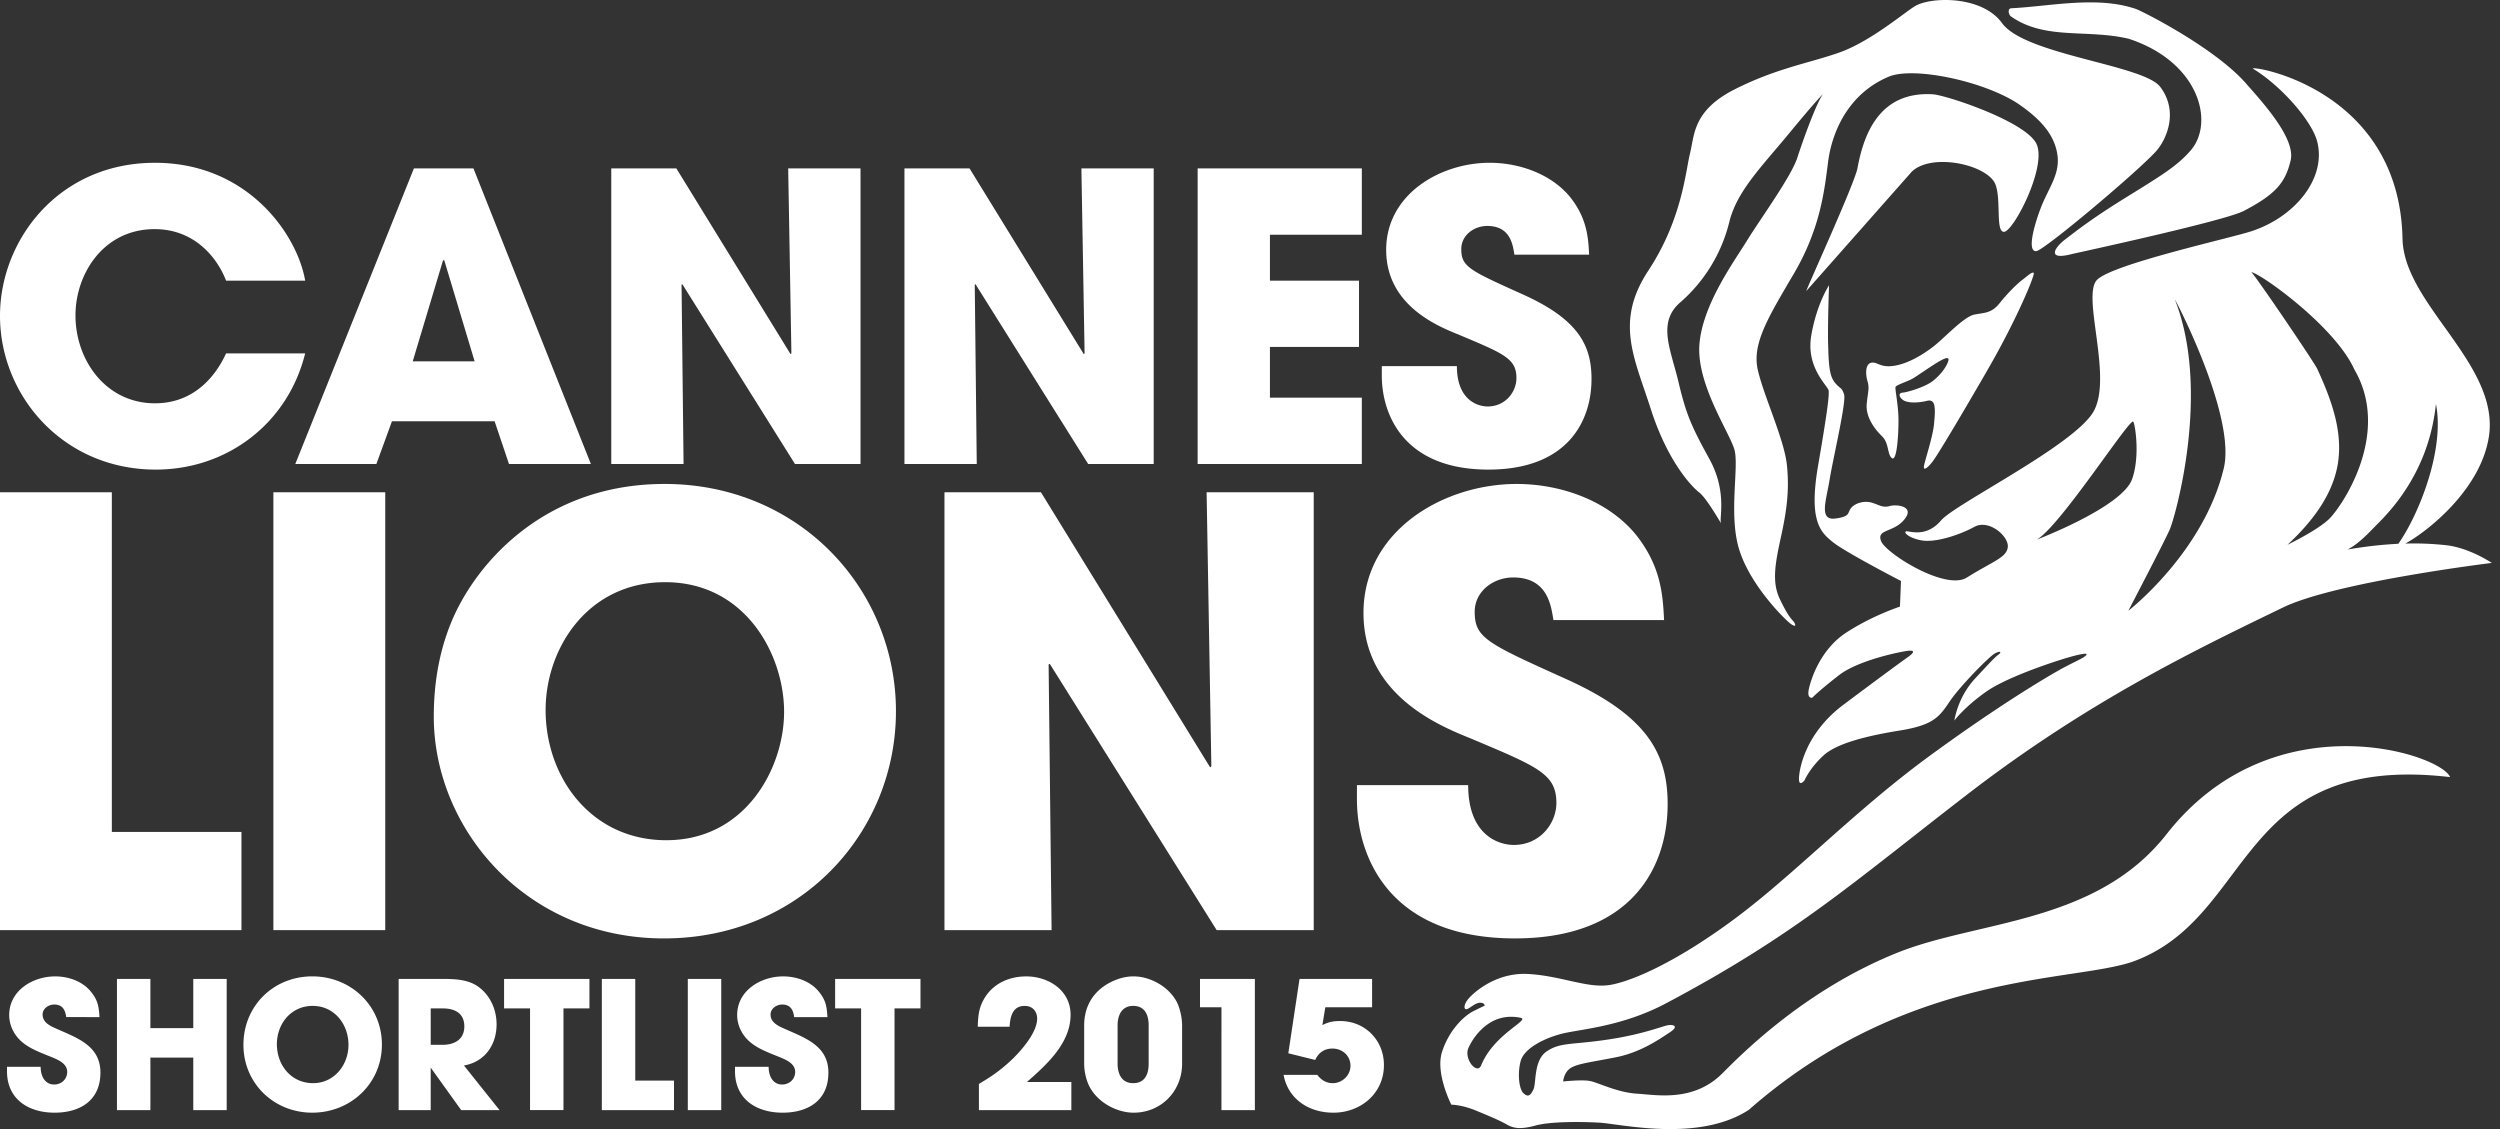 <svg xmlns="http://www.w3.org/2000/svg" width="155" height="70" viewBox="0 0 155 70"><rect x="0" y="0" width="155" height="70" fill="#333333" stroke="none"/><path fill="#FFF" d="M105.366 30.545c.494.388 1.466 2.153 1.338 1.883-.129-.279.396-1.922-.707-3.943-1.112-2.027-1.446-2.753-1.924-4.772-.479-2.034-1.347-3.709.099-4.962a9.655 9.655 0 0 0 3.043-4.979c.466-1.922 2.007-3.435 3.74-5.539 1.729-2.099 2.069-2.397 2.069-2.397-.407.554-1.215 2.784-1.597 3.962-.392 1.179-2.27 3.752-3.114 5.12-.843 1.368-2.783 4.014-2.953 6.486-.155 2.467 1.877 5.412 2.177 6.482.299 1.071-.405 4.145.336 6.32.731 2.176 2.793 4.213 3.164 4.482.369.254.287 0 .164-.156-.125-.14-.369-.364-.862-1.415-.494-1.044-.271-2.212.073-3.792.347-1.583.539-2.859.382-4.444-.147-1.583-1.417-4.269-1.802-5.911-.388-1.636.608-3.245 2.248-6.037 1.636-2.801 1.879-5.163 2.102-6.894.22-1.732 1.166-4.2 3.774-5.29 1.504-.621 5.707.236 7.899 1.611 1.548 1.028 2.309 1.994 2.52 3.089.261 1.288-.521 2.174-1.008 3.447-.483 1.271-.828 2.729-.274 2.674.485-.052 6.138-4.799 7.406-6.172.627-.687 1.461-2.443.273-4.015-1.035-1.366-8.375-1.976-9.802-3.948-1.259-1.745-4.518-1.652-5.468-1.013-.888.591-2.836 2.23-4.731 2.873-1.896.648-3.852.963-6.414 2.261-2.559 1.309-2.459 2.825-2.731 3.934-.278 1.101-.485 4.086-2.578 7.271-2.106 3.192-.881 5.394.149 8.619 1.035 3.218 2.509 4.781 3.009 5.165zM131.968 2.4c4.388 1.425 5.363 5.21 3.841 6.942-.845.967-1.806 1.541-4.015 2.91-2.205 1.365-3.074 2.081-3.776 2.609-.696.543-1.09 1.293.44.889.157-.04 9.449-2.043 10.649-2.67 2.021-1.048 2.595-1.786 2.916-3.148.308-1.366-1.771-3.619-2.752-4.737-1.972-2.271-6.696-4.637-6.91-4.661-2.375-.792-5.293-.139-7.66-.022-.258.013-.166.402-.026.503 2.112 1.486 4.699.777 7.293 1.385zm-12.683 26.497c-.052.371.314.036.612-.384.293-.421 1.453-2.324 3.311-5.543 1.867-3.227 2.992-5.984 2.882-6.053-.11-.074-.39.194-.681.417-.304.218-.912.811-1.429 1.459-.509.641-.934.585-1.576.713-.649.135-1.823 1.419-2.507 1.958-.683.53-1.586 1.071-2.431 1.21-.903.15-1.054-.256-1.439-.186-.386.073-.371.706-.242 1.148.134.444.024.638-.049 1.415-.073.781.479 1.546.942 1.988.455.441.321 1.126.616 1.361.304.237.412-1.345.412-2.324 0-.971-.224-1.928-.185-2.076.041-.149.813-.35 1.174-.596.373-.233 1.278-.879 1.714-1.096.446-.227.45-.057.34.199-.112.257-.36.651-.852 1.065-.5.428-1.679.755-1.938.772-.259.022-.241.251.021.45.261.201.91.201 1.494.058.586-.157.511.604.438 1.413-.071.814-.569 2.271-.627 2.632zm15.046 22.817c-4.352 5.565-11.679 5.345-16.684 7.35-5.843 2.34-9.824 6.453-10.871 7.496-1.793 1.78-4.067 1.323-5.289 1.248-1.222-.074-2.416-.696-2.905-.785-.496-.099-1.666.028-1.666.028s.037-.558.461-.832c.427-.276 1.293-.366 2.826-.672 1.541-.306 2.709-1.14 3.319-1.537.616-.396.215-.526-.188-.429-.393.092-1.627.582-3.774.89-2.147.313-2.824.151-3.656.709-.828.549-.646 1.968-.828 2.36-.188.399-.338.494-.614.246-.276-.246-.392-1.196-.181-2 .217-.795 1.474-1.433 2.634-1.715 1.17-.274 3.686-.436 6.39-1.871 8.02-4.254 11.55-7.457 18.65-12.932 7.554-5.824 14.281-9.031 19.581-11.6 3.263-1.585 12.956-2.767 12.956-2.767s-1.384-.939-2.832-1.098a18.325 18.325 0 0 0-2.53-.101c1.311-.712 4.688-3.319 5.186-6.662.655-4.479-5.276-8.164-5.36-12.238-.191-9.471-9.701-10.803-9.263-10.539 1.789 1.094 3.617 3.231 3.961 4.468.614 2.233-1.271 4.674-4.037 5.596-1.321.439-8.621 2.038-9.597 3.021-.989.979 1.03 6.146-.259 8.231-1.293 2.091-8.557 5.672-9.414 6.687-.865 1.006-1.783.706-2.093.677-.301-.036-.06.371.832.551.895.186 2.427-.34 3.319-.825.89-.5 2.136.561 2.08 1.239-.069.668-.905.876-2.541 1.9-1.308.829-5.009-1.487-5.315-2.256-.304-.766.774-.514 1.446-1.352.672-.823-.494-.949-.922-.823-.433.123-.677-.092-1.11-.215-.425-.122-.977 0-1.257.312-.273.301 0 .547-1.013.677-1.015.116-.547-1.11-.334-2.43.215-1.321 1.047-4.817.892-5.274-.16-.468-.192-.283-.558-.712-.371-.436-.395-1.201-.431-2.456-.03-1.258.06-3.591.06-3.591s-.765 1.134-1.105 3.123c-.336 2.003 1.045 3.112 1.082 3.415.023.31-.037 1.041-.645 4.572-.619 3.533.146 4.208.92 4.826.763.616 4.207 2.396 4.207 2.396l-.064 1.59s-1.696.551-3.311 1.599c-1.619 1.04-2.213 2.911-2.341 3.527-.123.616.218.52.218.52s.371-.395 1.634-1.379c1.248-.979 4.011-1.509 4.352-1.533.345-.028.369.093-.063.399-.429.304-1.567 1.134-3.985 2.944-2.425 1.814-2.765 4.082-2.765 4.608 0 .513.34.093.34.093s.334-.774 1.166-1.535c.824-.768 2.699-1.231 4.783-1.567 2.084-.341 2.427-.862 3.069-1.815.642-.944 2.401-2.729 2.767-2.946.369-.209.459-.088.244.061-.211.157-.33.28-1.444 1.476-1.106 1.194-1.289 2.612-1.289 2.612s.61-.83 1.966-1.787c1.354-.957 4.634-2.021 5.5-2.235.852-.216.791-.097.645.028-.153.123-.252.155-1.207.645-.946.491-4.293 2.485-8.709 5.739-4.5 3.336-8.177 7.194-11.793 9.884-3.593 2.668-6.322 3.867-7.731 4.115-1.412.243-3.071-.58-5.164-.679-2.084-.084-3.496 1.323-3.711 1.634-.217.304-.217.582-.034.55.188-.035.523-.399.834-.399.302 0 .278.186.278.186s-.151.063-.741.36c-.586.317-1.472 1.179-1.899 2.504-.427 1.311.576 3.271.576 3.271s.657 0 1.543.373c.888.366 1.468.61 1.901.86.429.244.86.302 1.746.069.886-.256 2.705-.256 3.957-.189 1.261.058 6.164 1.254 9.298-.793 9.83-8.632 20.12-7.893 23.816-9.192 7.578-2.75 6.333-12.986 19.661-11.438-.59-1.464-11.015-4.829-17.573 3.534zm13.134-19.289c2.955-2.952 3.414-6.079 3.565-7.374.554 2.804-1.045 6.83-2.332 8.663a25.73 25.73 0 0 0-3.145.357c.742-.404 1.224-.952 1.912-1.646zm-1.489-9.507c2.347 4.042-.884 8.625-1.595 9.282-.578.542-1.757 1.181-2.559 1.578 1.414-1.309 2.72-2.939 3.093-4.849.373-1.947-.239-3.886-1.25-6.068-.194-.416-3.77-5.687-4.084-5.991.595.097 5.188 3.361 6.395 6.048zm-11.128-4.329c-.138-.338 3.811 7.136 3.028 10.437-1.252 5.233-5.92 8.843-5.92 8.843s2.239-4.284 2.571-5.044c.332-.766 2.562-8.554.321-14.236zm-8.561 14.865c1.483-.869 5.826-7.663 5.981-7.305.153.356.396 2.246-.08 3.563-.627 1.735-5.901 3.742-5.901 3.742zM91.833 66.049c-.25.605-1.058-.356-.806-1.033.065-.189 1.067-2.373 3.255-1.912.607.132-1.658 1-2.449 2.945zM123.6 11.216c.563.78.054 3.222.666 3.155.601-.072 2.677-4.088 1.985-5.471-.696-1.382-5.58-2.997-6.41-3.053-3.307-.201-4.285 2.452-4.675 4.568-.168.956-3.321 7.829-3.167 7.619l6.518-7.375c1.129-1.13 4.268-.563 5.083.557zM18.921 21.907c-1.066 4.334-4.829 7.208-9.264 7.208C3.913 29.115 0 24.534 0 19.58c0-4.68 3.616-9.487 9.609-9.487 5.746 0 8.817 4.435 9.312 7.308h-4.904c-.52-1.363-1.907-3.195-4.434-3.195-3.145 0-4.903 2.75-4.903 5.35 0 2.775 1.882 5.449 4.929 5.449 2.921 0 4.111-2.453 4.408-3.096h4.904zm5.38 4.212l-.966 2.65h-5.027l7.355-18.328h3.691l7.282 18.328h-5.078l-.892-2.65h-6.365zm1.288-3.716h3.838l-1.883-6.267h-.074l-1.881 6.267zm12.308-11.962h4.037l7.082 11.516.051-.05-.199-11.466h4.484v18.328H49.29l-6.983-11.145-.051.024.125 11.121h-4.483V10.441zm18.178 0h4.037l7.083 11.516.05-.05-.198-11.466h4.483v18.328h-4.062l-6.984-11.145-.049.024.124 11.121h-4.483V10.441zm18.179 0h10.18v4.111h-5.698V17.4h5.523v4.11h-5.523v3.146h5.698v4.112h-10.18V10.441zm19.639 5.35c-.099-.619-.248-1.782-1.683-1.782-.817 0-1.61.569-1.61 1.435 0 1.091.494 1.314 3.792 2.799 3.416 1.535 4.282 3.121 4.282 5.25 0 2.674-1.534 5.622-6.39 5.622-5.3 0-6.612-3.467-6.612-5.821V22.7h4.655c0 2.129 1.313 2.501 1.907 2.501 1.114 0 1.785-.917 1.785-1.759 0-1.213-.767-1.511-3.593-2.7-1.289-.521-4.483-1.807-4.483-5.25s3.345-5.4 6.416-5.4c1.806 0 3.763.669 4.953 2.082 1.09 1.336 1.164 2.576 1.213 3.616h-4.632z"/><path d="M0 30.519h6.934v21.06h8.036v6.091H0V30.519zm16.95 0h6.935v27.15H16.95v-27.15zm24.253-.514c8.366 0 14.346 6.53 14.346 14.09 0 7.557-5.943 14.087-14.382 14.087-8.548 0-14.272-6.785-14.272-13.757 0-1.8.257-3.817 1.064-5.798 1.428-3.522 5.649-8.622 13.244-8.622zm.11 22.088c4.917 0 7.301-4.477 7.301-7.962 0-3.524-2.384-8.036-7.375-8.036-4.806 0-7.411 4.109-7.411 7.926 0 4.182 2.825 8.072 7.485 8.072zm17.244-21.574h5.981L75.031 47.58l.073-.073-.294-16.988h6.641v27.15h-6.016l-10.348-16.51-.073.037.184 16.473h-6.641v-27.15zm37.755 7.925c-.147-.917-.367-2.642-2.494-2.642-1.214 0-2.386.844-2.386 2.128 0 1.614.733 1.944 5.615 4.147 5.063 2.274 6.347 4.623 6.347 7.776 0 3.963-2.276 8.328-9.468 8.328-7.85 0-9.796-5.136-9.796-8.621v-.881h6.897c0 3.158 1.946 3.707 2.826 3.707 1.653 0 2.643-1.358 2.643-2.604 0-1.8-1.138-2.239-5.319-4.002-1.907-.77-6.641-2.677-6.641-7.777s4.953-7.998 9.5-7.998c2.679 0 5.578.99 7.339 3.082 1.614 1.981 1.724 3.816 1.797 5.357h-6.86zM3.386 68.986c-1.623 0-2.952-.83-2.952-2.573v-.27H2.52c0 .526.232 1.097.842 1.097.438 0 .805-.328.805-.78 0-.487-.488-.718-.866-.877-.659-.28-1.354-.5-1.914-.963-.5-.414-.817-1.037-.817-1.683 0-1.524 1.462-2.401 2.853-2.401.805 0 1.671.291 2.195.927.439.523.513.927.55 1.597H4.105c-.061-.463-.244-.78-.744-.78-.342 0-.72.243-.72.621 0 .427.354.646.695.806 1.33.61 2.89 1.06 2.89 2.791.001 1.719-1.243 2.488-2.84 2.488zm8.597-.159v-3.254H9.325v3.254H7.251v-8.134h2.073v3.05h2.659v-3.05h2.072v8.134h-2.072zm7.378.159c-2.377 0-4.268-1.817-4.268-4.207 0-2.414 1.866-4.244 4.268-4.244 2.39 0 4.317 1.817 4.317 4.23 0 2.415-1.939 4.221-4.317 4.221zm.025-6.621c-1.329 0-2.219 1.097-2.219 2.377 0 1.304.89 2.414 2.244 2.414 1.305 0 2.195-1.123 2.195-2.377-.001-1.28-.878-2.414-2.22-2.414zm9.208 6.462l-1.89-2.634v2.634h-1.988v-8.134h2.573c.866 0 1.804 0 2.499.586.66.548 1 1.377 1 2.231 0 1.27-.731 2.33-2.023 2.55l2.207 2.767h-2.378zm-1.135-6.305h-.755v2.257h.73c.745 0 1.354-.33 1.354-1.146 0-.817-.597-1.111-1.329-1.111zm7.476 0v6.304h-2.072v-6.304h-1.61v-1.83h5.292v1.83h-1.61zm2.379 6.305v-8.134h2.072v6.304h2.402v1.83h-4.474zm5.33 0v-8.134h2.073v8.134h-2.073zm5.878.159c-1.623 0-2.952-.83-2.952-2.573v-.27h2.085c0 .526.231 1.097.841 1.097.439 0 .805-.328.805-.78 0-.487-.488-.718-.866-.877-.659-.28-1.354-.5-1.914-.963-.5-.414-.817-1.037-.817-1.683 0-1.524 1.462-2.401 2.853-2.401.805 0 1.671.291 2.195.927.439.523.513.927.549 1.597h-2.062c-.06-.463-.244-.78-.744-.78-.341 0-.72.243-.72.621 0 .427.354.646.695.806 1.33.61 2.89 1.06 2.89 2.791.003 1.719-1.241 2.488-2.838 2.488zm6.939-6.464v6.304h-2.073v-6.304h-1.61v-1.83h5.292v1.83h-1.609zm5.232 6.305v-1.621l.317-.196a9.728 9.728 0 0 0 1.78-1.366c.573-.561 1.513-1.645 1.513-2.487 0-.463-.293-.791-.769-.791-.756 0-.903.67-.939 1.291H60.62c.025-.72.073-1.244.477-1.864.56-.855 1.523-1.256 2.524-1.256 1.39 0 2.755.864 2.755 2.377 0 1.768-1.487 3.097-2.707 4.17h2.755v1.744h-5.731zm9.598.159c-1.097 0-2.304-.683-2.78-1.696-.183-.377-.292-.914-.292-1.34v-2.367c0-.951.354-1.767 1.109-2.354.548-.414 1.256-.694 1.952-.694 1.097 0 2.317.717 2.755 1.744.158.39.256.89.256 1.304v2.367c0 1.694-1.293 3.036-3 3.036zm.926-5.414c0-.646-.232-1.207-.963-1.207-.707 0-.963.584-.963 1.207v2.377c0 .633.256 1.207.963 1.207.731 0 .963-.56.963-1.207v-2.377zm4.513 5.255V62.45H74.4v-1.756h3.402v8.134H75.73zm6.938.159c-1.487 0-2.804-.817-3.084-2.343h2.086c.244.317.561.513.963.513.584 0 1.097-.487 1.097-1.073 0-.633-.5-1.073-1.123-1.073-.487 0-.866.256-1.061.707l-1.67-.414.695-4.61h4.499v1.756h-2.9l-.183 1.11c.364-.196.681-.256 1.097-.256 1.547 0 2.72 1.184 2.72 2.731 0 1.756-1.439 2.952-3.136 2.952z" fill="#FFF"/></svg>